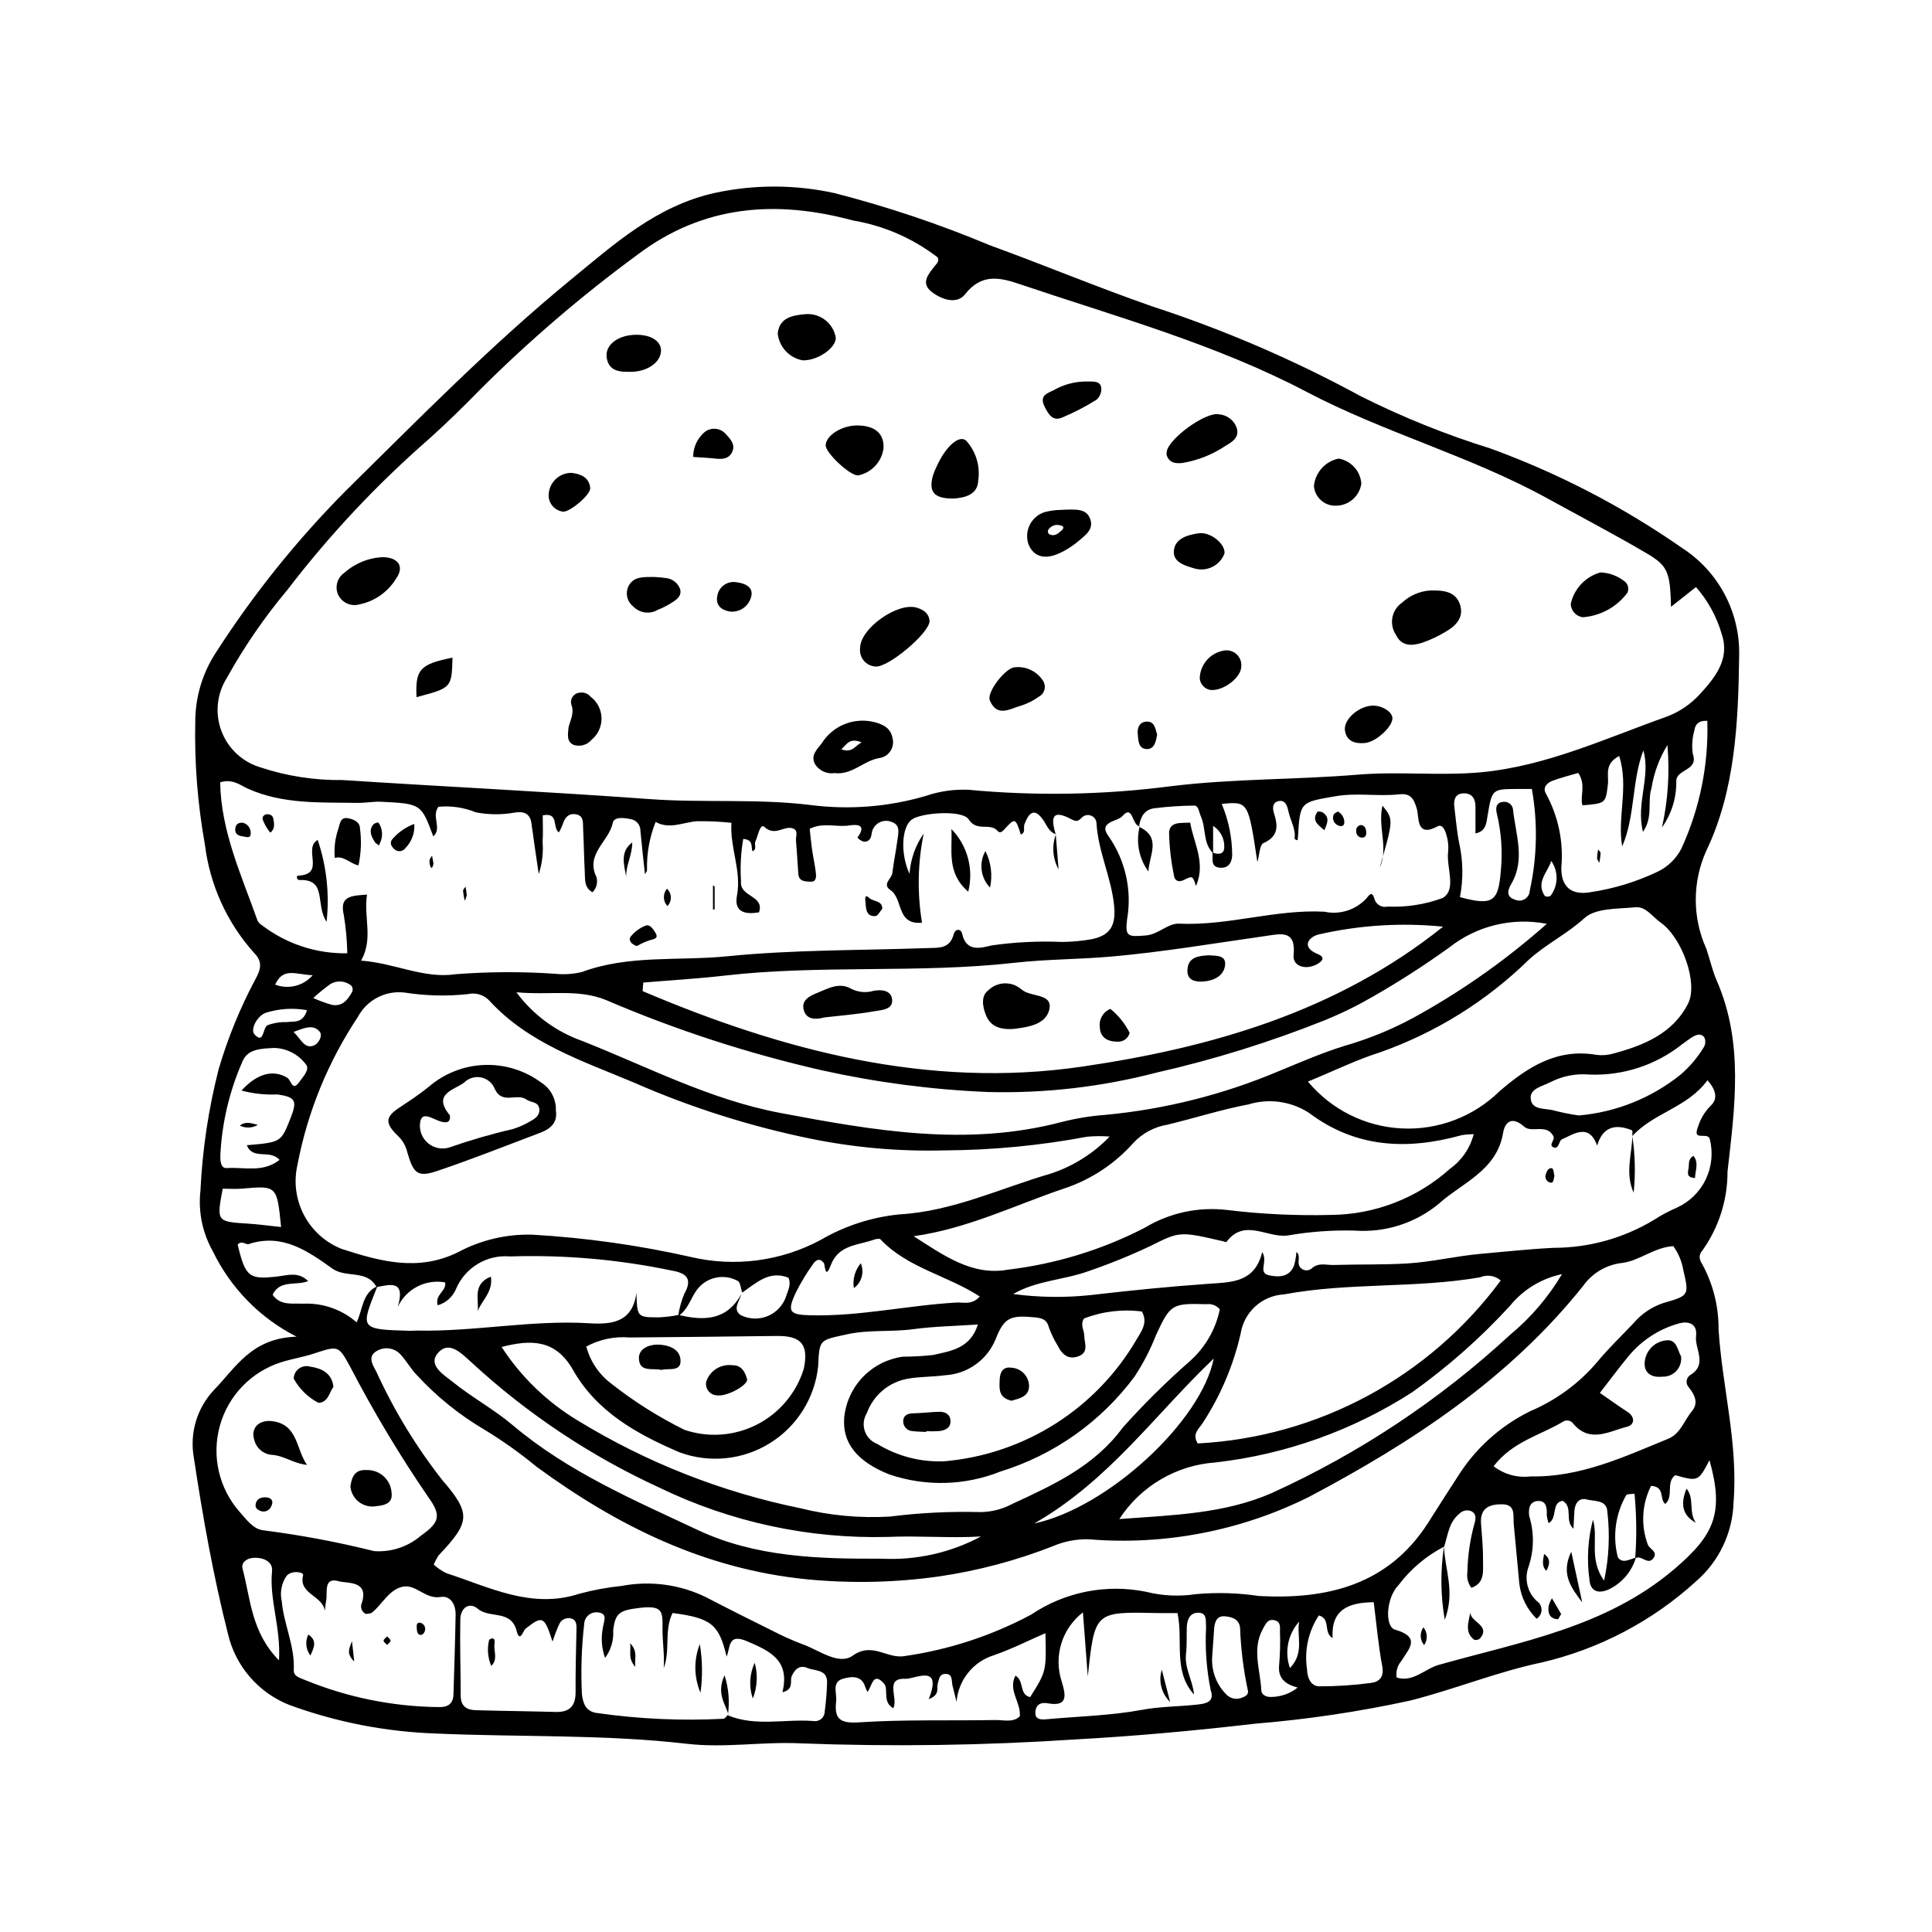 <?xml version="1.0" encoding="UTF-8"?>
<!-- Uploaded to: ICON Repo, www.iconrepo.com, Generator: ICON Repo Mixer Tools -->
<svg fill="#000000" width="800px" height="800px" version="1.1" viewBox="144 144 512 512" xmlns="http://www.w3.org/2000/svg">
 <g>
  <path d="m222.59 498.23c-9.668-4.91-17.457-12.852-22.176-22.613-2.769-4.879-3.922-10.512-3.293-16.086 0.516-10.887 2.137-21.691 4.84-32.25 2.422-8.227 5.676-16.188 9.715-23.754 1.406-2.559 2.07-4.606-0.41-7.078v-0.004c-7.137-7.988-11.66-17.969-12.961-28.602-1.938-10.762-2.797-21.691-2.559-32.621 0.012-6.523 1.926-12.898 5.504-18.348 9.934-15.449 21.465-29.809 34.41-42.84 19.387-19.125 38.477-38.57 59.555-55.867 11.617-9.531 22.805-19.672 38.371-23.078 10.418-2.227 21.191-2.195 31.594 0.09 14.008 3.598 27.738 8.207 41.082 13.797 14.422 5.246 28.578 11.168 43.09 16.219h-0.004c19.098 6.234 37.59 14.199 55.242 23.797 11.074 5.559 22.59 10.199 34.426 13.875 18.012 6.559 35.098 15.434 50.82 26.398 9.613 6.223 15.312 16.984 15.059 28.43-0.234 17.719-1.023 35.668-8.684 51.715l-0.004 0.004c-3.75 8.281-3.746 17.773 0.004 26.055 0.949 2.793 1.578 5.746 2.731 8.383 7.25 16.57 4.777 33.703 2.863 50.668h0.004c0.016 7.441-2.289 14.703-6.594 20.777-1.191 1.371-0.902 2.481-0.008 3.906 2.82 5.238 4.273 11.102 4.227 17.051 0.957 15.289 5.219 30.242 3.977 45.789h-0.004c-0.203 8.059-3.781 15.664-9.859 20.957-11.605 10.598-25.738 18.031-41.047 21.586-11.77 2.477-23.066 7.113-34.805 10.086-13.562 2.953-27.309 5-41.145 6.129-15.832 1.84-31.738 3.301-47.652 4.168-24.215 1.605-48.504 1.953-72.758 1.035-10.008-0.496-19.965 1.289-30.074 0.121-22.031-2.547-44.242-1.746-66.367-2.715l0.004-0.004c-13.32-0.434-26.488-2.988-39.004-7.57-8.18-3.215-14.262-10.238-16.277-18.793-3.891-15.367-6.691-31.055-9.051-46.742-1.176-6.555 0.855-13.281 5.469-18.086 5.68-5.867 9.836-13.613 21.75-13.984zm117.86-11.281c-0.426 1.848-2.394 3.891-0.234 5.527 2.203 1.129 4.781 1.258 7.082 0.355 2.301-0.902 4.106-2.746 4.957-5.066 0.449-1.609 1.508-3.141 0.707-5.16-5.106-2.031-8.559 1.402-12.277 3.953-0.375-1.066-0.445-2.738-1.172-3.102-3.953-2.172-8.914-0.852-11.262 2.996-1.402 2.195-2.164 4.828-4.531 6.328h-0.004c0.301-2.043 0.855-4.043 1.652-5.949 2.195-3.852 0.574-5.398-3.059-6.062v0.004c-14.176-2.992-28.664-4.269-43.145-3.805-6.098-0.531-11.852 2.906-14.273 8.531-0.871 2.144-2.676 3.773-4.898 4.422-0.824-2.949 2.445-3.762 1.957-6.078h-0.004c-5.168-0.926-10.312 1.742-12.535 6.504 2.129-7.262-2.004-5.918-5.617-5.254-2.555-4.742-8.066-2.309-11.703-4.902-6.547-4.668-13.281-9.453-22.25-6.481-0.594 0.195-1.883-1.102-2.859 0.133 2.082 8.641 3.027 9.316 10.645 8.426 2.59-0.305 5.406-1.344 8.043 1.234-3.25 1.301-7.535-0.445-9.422 3.637 2.09 2.973 5.32 2.199 8.117 2.352h0.004c5.176-0.234 10.246 1.539 14.148 4.949 1.633-3.406 1.477-7.859 5.492-9.57-4.477 11.289-4.926 11.438 8.656 11.805 0.586 0.016 1.18-0.074 1.766-0.062 15.289 0.34 30.426-2.867 45.746-1.934 5.898 0.359 11.453-0.184 12.484-8.082 0.191 6.449 0.191 6.5 5.871 6.516h-0.004c1.781-0.074 3.555-0.289 5.301-0.645 6.691 1.617 12.801 1.5 16.621-5.519zm-3.594 111.62c7.383 3.062 15.121 0.938 22.676 1.516h0.004c0.738 0.137 1.5-0.062 2.082-0.539 0.582-0.477 0.922-1.184 0.934-1.938 0.355-2.629 0.57-5.281 0.637-7.934-0.062-3.348-3.332-2.824-5.289-3.668-1.91-0.824-3.297 0.32-4.098 2.227-0.539 1.285 0.707 3.434-2.453 4.231 2.07-8.477-3.262-10.91-9.387-13.523-5.152-2.199-4.363 1.695-5.41 4.07-2.012-8.559-4.07-10.207-14.316-11.551-2.301 4.609-0.535 9.855-2.344 14.609 0.246-3.551-0.355-7.023-0.32-10.492 0.047-4.519 0.102-6.219-6.168-5.457-5.16 0.625-6.367 1.289-6.906 5.953v0.004c0.172 2.609-0.59 5.191-2.148 7.289-0.93-2.578-1.125-5.359-0.574-8.043 0.168-1.555 1.5-3.769-1.41-4.035-0.898-0.094-1.797 0.199-2.477 0.801-0.676 0.602-1.066 1.461-1.082 2.363-0.703 6.164-0.902 12.379-0.594 18.574 0.312 2.5 1.074 4.598 4.066 4.949 11.07 1.586 22.266 2.094 33.434 1.516 0.457-0.035 0.867-0.746 1.297-1.145zm189.8-44.68h0.004c-4.707 2.445-8.809 5.91-12.008 10.141-3.348 3.402-3.715 11.031-0.961 11.836 6.965 2.039 3.711 5.031 1.629 8.379-1.02 1.195-1.453 2.777-1.184 4.324 4.316 1.367 7.496-2.336 11.121-3.356 21.719-6.121 44.355-9.941 62.508-25.438 10.492-8.957 13.219-14.758 9.266-28.809-2.981 5.66-2.981 5.66-9.078 3.973-2.57 1.922-0.328 5.578-2.629 7.625-1.656-1.258 0.039-4.551-3.773-4.801v-0.004c-2.457 4.879-2.758 10.562-0.828 15.672 0.578 1.176 2.731 1.824 1.402 3.559-1.461 1.918-3.164-1.047-4.777-0.023 0.418-5.703 0.355-11.43-0.18-17.121-1.109 0.16-1.895 0.031-2.184 0.352l-0.004 0.004c-2.879 4.992-3.684 10.922-2.234 16.5 1.246 1.832 3.16 0.457 4.781 0.094-1.098 3.723-3.742 6.797-7.258 8.445-3.043 1.324-4.871 0.164-5.055-2.648-0.73-5.297-0.414-10.688 0.93-15.863 1.52 4.832-1.207 10.316 2.961 16.156 1.293-6.019 1.582-12.211 0.852-18.324-0.164-3.137-3.402-2.637-5.391-3.18-2.09-0.574-3.191 0.977-3.332 3.055-0.098 1.449-0.148 2.898-0.238 4.695-2.484-2.215 0.031-5.672-2.891-7.41-3.082 0.496-1.25 4.606-3.703 5.922l0.004 0.004c-0.246-0.672-0.41-1.371-0.496-2.078 0.086-1.898-0.078-3.977-2.441-3.789-1.977 0.156-2.496 1.824-2.211 3.988 1.363 4.406 1.297 9.133-0.195 13.496-1.141 3.156-0.297 6.688 2.148 8.984 0.812 0.512 1.305 1.402 1.309 2.363 0 0.957-0.484 1.852-1.293 2.371-2.531-2.461-4.148-5.715-4.582-9.223-0.504-5.293-1-10.59-1.488-15.883-0.203-2.223 0.617-5.152-3.023-5.223-3.269-0.062-5.922 0.898-5.652 5.004 0.211 3.231 0.582 6.469 0.531 9.695-0.043 2.809 0.652 6.141-3.082 7.426l0.004 0.004c-0.91-1.195-1.293-2.711-1.059-4.195 0.09-4.434 0.746-8.836 1.949-13.105 0.293-1.102 0.418-2.363-0.934-3.016h-0.004c-1.129-0.445-2.422-0.141-3.231 0.77-2.746 2.246-2.945 5.676-3.965 8.723zm-61.168-183.77c-2.773-2.711-1.812-6.668-3.273-9.836-0.48-1.043-0.555-2.789-1.719-2.793h0.004c-3.512 0.027-7.019 0.262-10.508 0.699-2.797 0.316-3.785 2.422-4.148 4.926l0.203-0.164c-2.129-0.109-1.73-5.992-4.652-2.629-1.227 1.41-6.481 1.422-3.648 5.242l-0.004-0.004c4.523 6.441 6.297 14.422 4.93 22.176-0.504 4.441 0.156 4.59 5 4.168 3.359-0.289 5.848-3.266 8.797-3.125 12.977 0.613 25.473-3.844 38.477-3.172 4.129 0.902 8.426-0.48 11.254-3.621 1.094-1.559 1.594-1.305 2.051 0.258 0.43 1.5 1.973 2.387 3.484 2.004 4.973 0.223 9.941-0.551 14.609-2.281 3.836-2.32 0.793-8.234 1.449-12.52 0.105-1.473-0.074-2.953-0.535-4.352-0.281-1.086-1.051-2.766-2.254-2.117-5.801 3.113-4.871-2.367-5.527-4.625-0.793-2.731-1.676-4.18-4.684-3.852-5.586 0.613-11.188-0.469-16.82 0.5-9.398 1.613-9.449 1.414-9.996 10.77-0.055 0.934-0.074 1.184-0.914 0.5 0.414-2.551-1.137-4.883-1.672-7.469-0.316-1.523-0.941-3.012-2.836-2.422-1.348 0.422-1.328 1.906-0.969 3.023 1.098 3.41 1.328 6.199-2.769 8.035-1.004 0.449-1.035 3.078-1.605 5.008-2.41-16.082-2.41-16.082-9.453-15.402h0.004c1.816 4.289 2.758 8.895 2.777 13.551-0.07 1.969-0.938 3.516-3.18 3.359-2.715-0.191-1.844-2.438-2.055-4.027 1.57 0.617 3.148 0.512 3.137-1.449l-0.004 0.004c0.082-2.262-1.039-4.394-2.949-5.613zm111.08 74.953 0.012 0.012c-0.02-0.535 0.121-1.465-0.078-1.547-4.422-1.785-7.762-0.953-9.238 4.047-2.168-5.938-6.012-3.156-9.391-1.617-0.715 0.324-0.738 2.586-2.086 2.121-1.621-0.559 0.402-1.973-0.109-2.965-1.785-3.461-5.769-0.781-7.75-2.543-3.254-2.894-5.109-1.25-5.586 1.641-1.66 10.012-10.934 13.262-17.102 18.832v0.004c-6.211 5.102-14.141 7.629-22.156 7.066-5.887-0.164-11.777 0.258-17.582 1.254-5.477 0.945-11.66-4.734-16.484 1.762-0.07 0.094-0.531-0.105-0.812-0.172-11.59-2.684-11.57-2.648-19.336 1.23h0.004c-5.324 2.523-10.785 4.742-16.359 6.648-6.551 2.391-13.824 2.484-20.004 6.086 6.793 0.906 13.672 1 20.488 0.281 10.512-1.219 21.055-2.289 31.613-3.016 6.059-0.414 11.957-0.445 13.887-8.375 1.66 2.606-1.328 5.469 1.859 6.156 2.512 0.543 5.492 0.527 6.644-2.781h-0.004c0.289-1.117 0.48-2.258 0.57-3.41 1.281 1.07 0.09 2.703 0.836 3.836 0.309 0.516 0.824 0.879 1.414 0.996 0.59 0.117 1.203-0.023 1.688-0.383 1.969-1.789 3.785-0.938 5.992-1.004 6.481-0.203 12.992-0.02 19.469-0.406 6.496-0.391 12.848-1.957 19.375-2.539 6.441-0.57 12.867-1.27 19.363-1.598h-0.004c9.352 0 18.527-2.543 26.543-7.359 1.961-1.277 4.031-2.383 6.184-3.305 3.336-1.527 6.031-4.176 7.621-7.488 1.586-3.309 1.965-7.07 1.07-10.629-0.461-2.062-4.609 0.645-3.227-2.977 0.641-2.246 1.844-4.293 3.492-5.949 1.902-1.711 1.426-4.144-0.898-6.703-5.262 7.25-14.273 8.602-19.914 14.797zm-152.74-79.988c-1.852-0.605-2.348-2.281-3.332-3.723-2.09-3.066-3.688-2.578-5.035 1.18-0.297 0.828 0.426 2.066-0.93 2.629-1.414-4.422-1.516-4.516-4.371-1.383-0.77 0.844-1.246 1.027-1.836 0.367-1.984-2.223-5.441 0.391-7.613-3.008-1.652-2.586-12.543-1.797-15.09 0.047-2.68 1.941-3.07 9.062-0.59 14.375 0.262-3.828 1.559-7.512 3.754-10.66-1.586 7.777-1.738 15.785-0.441 23.617-6.871 0.648-4.926-6.312-8.359-8.637-2.32-1.57 0.32-3.008 0.496-4.531 0.344-2.918 0.965-5.801 1.34-8.715 0.219-1.688 0.832-3.832-1.203-4.68v0.004c-0.938-0.492-2.039-0.574-3.043-0.23-1.004 0.344-1.82 1.086-2.262 2.051-0.395 0.766-0.262 1.852-0.75 2.519-1.336 1.828-3.406-0.258-3.305-0.395 2.414-3.273 0.105-3.519-2.137-3.168-3.457 0.539-7.09-0.895-10.539 0.91 0.199 1.809 0.344 3.547 0.594 5.273 0.297 2.051 0.742 4.078 1.004 6.133 0.141 1.113 0.285 2.656-1.34 2.59-1.262-0.051-3.125 0.074-3.273-2.062-0.207-2.949-0.375-5.902-0.621-8.848-0.094-1.094 0.688-2.59-0.754-3.168-2.359-0.949-4.75 2.234-7.617-0.422-1.145-1.059-1.695 2.371-2.394 3.863-0.395 0.844 0.559 2.066-0.793 2.57-0.375-1.199 0.309-3.055-2.418-3.254l-0.004-0.012c-0.645 3.711-0.84 7.484-0.59 11.242-0.457 4.195 6.336 3.703 4.758 8.23-3.426 0.551-6.691 0.148-5.832-4.438 1.25-6.676-1.926-12.773-1.465-19.301-3.016-0.316-6.051-0.457-9.086-0.418-3.676 0.25-7.285 2.258-11.004 0.191-1.621 4.051-2.398 8.391-2.281 12.754-0.02 0.34-0.32 0.668-0.543 1.102-0.418-3.922-0.863-7.695-1.207-11.477v0.004c0.043-1.535-1.047-2.867-2.559-3.125-1.746-0.344-4.418-0.742-4.773 1.012-0.992 4.906-7.269 8.152-4.352 14.266 0.461 1.441 0.074 3.023-1.004 4.09-2.269-1.207-1.953-3.434-2.059-5.414-0.207-3.844-0.246-7.695-0.438-11.539-0.07-1.398 0.215-3.184-1.664-3.641-2.152-0.523-3.207 0.816-3.785 2.723-0.27 0.695-0.594 1.371-0.973 2.016-1.809-1.223 0.121-5.398-4.281-4.512 0 2.43 0.129 4.754-0.035 7.059v0.004c0.227 2.871-0.121 5.762-1.023 8.496-0.707-4.879-1.363-9.156-1.934-13.445-0.375-2.805-2.238-3.215-4.496-2.848v0.004c-3.383 0.605-6.848 0.582-10.223-0.07-3.144-1.293-6.559-1.797-9.941-1.473-1.926 2.695 1.062 5.644-1.348 7.856-3.207-8.621-3.207-8.66-13.801-9.191-2.051-0.102-4.129 0.332-6.188 0.297-9.848-0.164-19.789 0.43-29.137-3.758-2.09-0.938-4.019-2.688-7.356-1.688 0.211 12.945 5.633 24.633 9.887 36.605v0.004c0.262 0.539 0.68 0.988 1.203 1.281 6.481 4.953 14.445 7.566 22.598 7.418-0.062-3.367-0.367-6.727-0.91-10.051-1.219-5.16 1.871-5.18 6.137-5.508-0.945 6 1.738 11.617-1.562 17.504 8.879 0.641 16.648 4.859 24.984 3.606 8.793-0.684 17.629-0.727 26.43-0.121 2.359 0.242 4.738 0.09 7.047-0.453 12.508-4.641 25.723-2.894 38.555-4.184 17.551-1.766 35.305-1.535 52.969-2.172 2.91-0.105 6.031 0.328 7.055-3.68 0.355-1.395 1.891-1.676 2.258-0.051 1.148 5.055 5.285 3.582 7.852 3.016h0.004c6.133-0.871 12.336-1.176 18.527-0.914 2.664-0.02 5.32-0.262 7.945-0.727 4.785-1.004 6.414-3.477 5.945-8.691-0.68-7.543-4.273-14.473-4.695-22.125-0.074-0.93-0.711-1.719-1.602-1.988-0.891-0.273-1.855 0.027-2.438 0.754-1.027 0.957-1.465 0.863-2.762 0.184-5.488-2.887-5.109 0.367-3.992 4.137zm163.01-60.277c-0.238-9.195-0.793-10.855-6.535-14.219-8.645-5.066-17.531-9.723-26.309-14.551-20.391-11.215-43.043-17.316-63.75-28.199-24.047-12.641-50.457-19.906-76.176-28.594-5.199-1.758-9.992-2.766-14.285 2.711-2.199 2.809-6.227 1.461-8.879-0.609-3.019-2.359-0.84-4.691 0.793-6.828 0.496-0.648 1.293-1.188 0.785-2.312v-0.004c-6.562-5.047-14.266-8.406-22.43-9.773-20.309-5.484-39.641-4.172-57.188 9.125l0.004-0.004c-14.777 10.855-28.715 22.809-41.695 35.758-4.332 4.449-8.793 8.789-13.402 12.949v-0.004c-13.84 12.062-26.434 25.477-37.594 40.047-6.086 7.254-11.465 15.074-16.059 23.352-2.656 4.207-3.188 9.414-1.438 14.074 1.75 4.656 5.582 8.223 10.352 9.637 7.012 2.32 14.359 3.453 21.742 3.356 27.137 1.766 54.305 3.07 81.426 5.051 14.148 1.035 28.332-0.172 42.473 1.551 10.305 1.344 20.773 0.523 30.742-2.418 3.613-1.227 7.426-1.77 11.238-1.605 17.898 1.684 35.926 1.363 53.75-0.961 16.465-2.008 33.016-1.684 49.496-3.051 10.871-0.902 21.938 0.387 32.789-0.648 17.219-1.645 32.945-9.031 49.059-14.734l-0.004-0.004c3.34-1.262 6.332-3.297 8.734-5.934 3.988-4.352 8.016-9.266 5.828-15.816-1.324-4.648-3.668-8.945-6.852-12.578zm-148.77 140.39c-1.992-0.156-3.996-0.141-5.984 0.043-12.488 2.352-25.168 3.562-37.875 3.625-11.812 0.312-23.621-0.719-35.203-3.066-16.219-3.305-32.039-8.328-47.195-14.988-13.57-5.707-27.766-10.324-38.141-21.645-1.453-1.547-3.617-2.199-5.684-1.711-5.602 0.594-11.258 0.449-16.82-0.422-5.043-0.59-9.93 1.973-12.316 6.449-7.898 11.852-13.34 25.168-16.008 39.16-1.047 4.508-0.445 9.242 1.707 13.34 2.148 4.102 5.695 7.293 10 8.996 10.25 3.309 20.281 6.094 30.879 0.844 6.039-3.219 12.809-4.812 19.645-4.621 14.16 0.816 28.23 2.797 42.066 5.922 11.613 2.723 23.82 1.117 34.332-4.519 6.406-3.746 13.547-6.059 20.934-6.781 14.121-0.816 26.781-6.953 40.055-10.801v-0.004c5.926-1.953 11.285-5.324 15.609-9.82zm149.37 29.039c-5.137 0.32-8.977 3.926-13.629 4.465v-0.004c-4.141 0.484-7.879 2.703-10.285 6.109-19.629 24.57-45.293 41.426-72.629 55.887-18.082 9.016-38.293 12.898-58.426 11.23-3.246-0.078-6.473 0.551-9.453 1.836-9.625 3.773-19.645 6.445-29.867 7.965-11.699 1.684-23.559 1.953-35.324 0.805-27.113-2.691-50.305-14.184-71.742-29.914h0.004c-4.32-3.559-8.883-6.805-13.66-9.711-6.633-3.894-12.652-8.746-17.867-14.395-1.66-1.637-2.781-3.812-4.379-5.519v-0.004c-1.66-1.852-4.422-2.215-6.504-0.855-2.363 1.473-0.836 3.676 0.102 5.484 4.668 10.203 10.523 19.816 17.453 28.641 7.723 8.941 7.32 11.148-0.992 19.934-0.508 0.77-0.938 1.586-1.289 2.438 1 0.93 2.133 1.699 3.363 2.289 11.414 3.688 22.461 9.57 35.164 5.457 3.711-1.008 7.496-1.707 11.32-2.094 7.598-1.441 15.461-0.375 22.398 3.043 5.746 3 11.551 5.898 17.363 8.773h0.004c2.613 1.371 5.312 2.582 8.074 3.629 4.41 1.547 9.59 5.707 13.344 3.039 5.281-3.754 9.078 0.973 13.793 0.102v0.004c11.715-1.68 23.047-5.394 33.484-10.977 8.934-6.019 19.91-8.199 30.469-6.051 4.324 1.09 8.82 1.297 13.227 0.617 5.555-0.492 11.148-0.328 16.664 0.496 17.957 0.973 34.223-2.828 44.805-19.34 2.555-3.984 5.066-8 7.668-11.957v0.004c4.676-7.621 11.422-13.754 19.453-17.688 6.82-2.894 12.875-7.336 17.684-12.973 3-3.644 6.441-6.93 9.699-10.363h-0.004c2.113-2.488 4.879-4.344 7.984-5.352 6.797-1.945 6.727-2.07 5.168-8.797l0.004-0.004c-0.395-2.258-1.297-4.394-2.641-6.25zm-272.97-69.848-0.164 2.269c37.113 15.77 75.73 25.945 116.33 20.027 34.285-5.004 67.672-14.57 95.801-37.109-11.031-1.109-22.168-0.41-32.973 2.062-2.438 0.562-4.957 3.301-0.168 5.231 1.652 0.668 1.426 1.582 0.152 2.406-3.094 1.992-6.953 0.945-6.629-2.18 0.699-6.754-3.5-5.602-7.125-5.09-13.707 1.941-27.34 4.273-41.172 5.492-8.543 0.754-17.129 0.691-25.613 1.645-25.582 2.871-51.379 0.473-76.949 3.41-7.141 0.82-14.328 1.234-21.492 1.836zm239.45-15.562c-9.109-1.781-18.539 0.5-25.828 6.246-6.469 4.66-13.172 8.98-20.086 12.945-4.094 2.379-8.344 4.477-12.723 6.277-14.547 5.82-29.527 10.492-44.809 13.961-14.602 3.805-29.664 5.535-44.746 5.137-14.742-0.617-29.402-2.535-43.809-5.727-19.621-4.465-38.797-10.703-57.293-18.637-7.5-3.047-14.812-1.238-23.777-2.066 4.41 5.957 10.504 10.457 17.496 12.918 17.281 6.836 33.844 15.551 52.414 19.055 24.777 4.676 49.457 9.031 74.578 2.41v0.004c3.719-0.957 7.519-1.582 11.352-1.875 15.902-1.469 31.48-5.383 46.191-11.602 5.75-2.352 11.418-4.852 17.363-6.68l-0.004-0.004c7.117-2.035 13.961-4.93 20.379-8.613 11.91-6.715 23.074-14.676 33.301-23.75zm-167.79 82.781c7.731 4.918 15.438 10.602 24.934 8.871v0.004c12.652-1.5 24.934-5.254 36.262-11.09 6.594-3.996 14.344-5.656 21.996-4.719 9.098 1.094 18.258 1.527 27.418 1.293 11.629-0.102 22.828-4.438 31.492-12.199 3.117-2.227 5.356-5.481 6.316-9.191-1.078 0-2.152 0.09-3.211 0.262-14.367 3.996-28.059 3.41-40.453-5.93-4.75-3.07-10.617-3.887-16.027-2.231-7.231 1.375-14.285 3.648-21.453 5.367v0.004c-3.465 0.566-6.648 2.266-9.047 4.832-4.938 5.566-11.254 9.73-18.312 12.074-13.059 4.394-25.559 10.645-39.914 12.652zm-109.2 29.355c5.172 7.949 12.082 14.621 20.211 19.504 18.164 11.113 38.125 18.977 58.988 23.234 7.754 1.934 15.754 2.676 23.73 2.203 7.926-1 15.914-1.398 23.898-1.188 2.969-0.012 5.891-0.754 8.508-2.16 10.922-5.066 21.703-9.93 29.309-20.266v-0.004c5.519-6.156 11.398-11.98 17.605-17.441 4.141-3.609 6.984-8.48 8.086-13.859-0.879-1.039-2.231-1.551-3.574-1.359-9.141-0.27-9.547 0.043-13.32 8.156-1.5 3.856-3.402 7.543-5.68 11-8.875 11.977-21.344 20.805-35.586 25.199-9.414 3.75-19.855 4.016-29.449 0.746-8.359-3.324-12.633-8.277-11.898-15.395h0.004c0.465-3.984 2.242-7.695 5.055-10.559 2.809-2.859 6.492-4.703 10.469-5.242 2.656-0.004 5.316-0.152 7.961-0.441 4.734-1.051 9.941-1.754 11.906-8.086-6.055 0.41-11.625 0.496-17.109 1.238-5.863 0.793-11.77 0.07-17.652 1.379-7.176 1.598-7.262 1.211-7.559 8.359-0.863 8.43-5.578 15.98-12.77 20.457-7.195 4.477-16.055 5.375-23.996 2.43-11.277-4.824-21.914-10.715-28.215-21.828-4.606-8.117-11.133-8.098-18.922-6.078zm213.69-70.336c6.184 7.434 15.195 11.941 24.855 12.418 9.656 0.48 19.074-3.109 25.961-9.898 7.43-6.363 15.148-11.363 25.57-9.613 1.473 0.207 2.977 0.105 4.41-0.297 8.16-2.164 15.953-5.336 19.957-13.312 2.715-5.41-1.613-17.477-7.305-21.457-2.098-1.469-3.894-4.293-6.641-4.031-4.652 0.441-10.574 0.172-13.527 2.867-4.613 4.215-10.16 6.867-14.742 11.027-11.215 10.98-24.703 19.367-39.508 24.574-6.133 1.941-11.973 4.82-19.031 7.723zm51.09 52.719c-1.512-1.316-3.644-1.645-5.481-0.844-17.191 2.981-34.758 1.305-52 4.535v-0.004c-5.754 0.332-10.504 4.613-11.426 10.305-1.895 8.359-5.25 16.32-9.906 23.516-0.871 1.59-3.172 2.93-1.488 5.676 31.875-1.668 61.332-17.512 80.301-43.184zm-298.55 71.715c4.504 0.324 8.953-1.145 12.383-4.082 4.867-3.465 5.535-5.266 2.023-10.141-7.633-11.133-14.578-22.719-20.797-34.699-3.094-5.637-3.113-5.551-9.648-3.41-2.793 0.914-5.731 1.375-8.535 2.258-7.957 2.492-14.105 8.852-16.328 16.887-2.223 8.035-0.215 16.648 5.328 22.875 1.773 2 3.539 4.492 6.18 4.793 9.898 1.262 19.711 3.106 29.395 5.519zm188.11-61.645c-1.078 1.738 0.055 3.082 0.066 4.488 0.02 1.938 1.277 4.348-1.34 5.445-2.684 1.125-4.496-0.273-5.672-2.711-0.926-1.496-1.699-3.082-2.309-4.734-0.543-2.191-1.785-2.602-3.773-2.789-6.242-0.598-8.059-0.086-10.27 5.484-1.062 2.769-2.906 5.176-5.301 6.922-2.398 1.746-5.25 2.766-8.211 2.93-3.207 0.457-6.504 0.344-9.691 0.891h-0.004c-5.074 0.82-9.305 4.328-11.047 9.168-0.871 1.414-1.07 3.141-0.539 4.715 0.527 1.57 1.734 2.828 3.285 3.422 5.312 3.25 11.469 4.856 17.691 4.617 21.277-1.812 40.34-13.879 51.078-32.336 1.199-2.051 3.062-4.387 1.387-7.359-5.191-0.68-10.473-0.043-15.355 1.848zm-190.28 78.305c-0.539-0.238-0.961-0.684-1.164-1.238-0.207-0.555-0.18-1.164 0.074-1.699 1.906-6.019-3.922-5.113-6.094-5.734-4.234-1.215-2.906 3.043-3.391 5.316-0.176 0.832-0.207 1.695-0.305 2.547-0.598-4.148-7.106-4.469-5.773-9.488 0.211-0.793-3-1.391-4.379 0.188h-0.004c-1.359 1.973-1.824 4.43-1.277 6.766 0.539 6.129 3.5 11.836 3.176 18.156-0.09 1.785 1.648 2.09 3 2.691v-0.004c11.164 4.574 23.086 7.008 35.148 7.172 2.316 0.109 4.094-0.582 4.176-3.305 0.211-7.055 0.449-14.109 0.57-21.164 0.047-2.664-1.285-5.152-4.031-4.707-4.019 0.648-6.531-3.527-10.062-2.711-3.613 0.832-5.305 4.586-8.035 6.828-0.387 0.32-1.074 0.27-1.629 0.387zm58.387-70.871c1.043 3.922 3.371 7.383 6.613 9.824 6.035 4.75 12.547 8.859 19.43 12.258 6.332 2.137 13.258 1.625 19.207-1.422s10.414-8.363 12.383-14.75c1.344-6.394-0.621-8.789-7.137-8.715-13.008 0.145-26.012 0.316-39.02 0.402v-0.004c-3.981-0.336-7.969 0.5-11.477 2.406zm258.57-19.191c-5.441 1.133-10.328 4.113-13.82 8.441-7.793 8.496-16.461 16.152-25.852 22.84-15.715 10.125-33.547 16.496-52.117 18.621-10.395 0.707-19.852 6.266-25.527 15.008 14.383-1.07 27.812-1.387 40.422-6.902v-0.004c23.148-10.512 44.465-24.664 63.137-41.922 5.477-4.531 10.129-9.973 13.758-16.082zm-153.97 69.523c-8.25 0.496-16.445-0.25-24.617 0.117h0.004c-20.945 0.555-41.715-3.914-60.574-13.039-18.289-8.395-35.133-19.629-49.918-33.281-2.758-2.508-5.977-5.824-8.887-2.332-2.664 3.195 1.777 5.785 4.047 7.617 5.047 4.074 10.863 7.211 15.809 11.391 14.648 12.391 32.09 19.832 49.125 27.836 15.285 7.184 32.047 7.656 48.629 7.574 9.168 0.477 18.289-1.555 26.383-5.883zm27.012 20.117v-0.004c-2.719 2.094-4.719 4.977-5.727 8.254-1.008 3.281-0.973 6.789 0.098 10.047 1.156 3.793 1.664 6.766-3.746 5.789-2.695-0.484-3.34 1.379-3.223 2.809 0.145 1.801 2.148 1.5 3.609 1.371 8.215-0.738 16.531-0.934 24.602-2.434 4.996-0.93 9.949-0.852 14.902-1.426 2.152-0.25 4.418-0.719 3.359-3.734-1.121-5.496-1.535-11.113-1.234-16.719-0.152-1.664 0.395-3.957-2.231-3.863-2.07 0.074-2.816 1.867-2.883 3.805-0.082 2.367 0.07 4.754-0.207 7.098-0.449 3.836 1.82 7.102 2.121 10.77-5.621-6.211-2.801-14.273-4.383-21.582-2.152 0-3.891 0.031-5.625-0.004-16.309-0.359-16.309-0.363-18.141 16.805zm131.28-222.47c-2.492 0.746-4.773 1.285-6.938 2.129-1.43 0.555-2.598 1.82-1.605 3.43 3.25 5.953 4.656 12.738 4.043 19.492-0.105 5.207 2.75 7.473 7.812 6.547h0.004c6.133-0.922 12.094-2.746 17.695-5.414 2.684-1.285 4.883-3.406 6.266-6.043 4.902-10.629 7.269-22.25 6.914-33.945-2.406-0.102-3.234 1.02-3.441 2.613h-0.004c-0.566 1.988-0.703 4.078-0.398 6.129 1.598 4.543-4.293 3.977-4.387 7.172h-0.004c0.105 4.41-1.223 8.738-3.781 12.336 1.594-7.16 2.078-14.52 1.438-21.828-2.137 3.488-3.57 7.363-4.215 11.402-1.148 3.5 0.508 7.668-2.266 11.605-1.906-7.715 2.125-14.574 0.102-21.586-3.109 8.27-2.117 17.324-5.606 25.445-1.348-7.816 1.828-15.816-0.805-23.961-4.055 2.117-2.691 5.102-2.981 7.516-0.609 5.027-0.543 5.035-6.758 5.555-0.68-2.562 1.039-5.301-1.086-8.594zm-22.445 183.74c2.781 2.152 6.301 3.121 9.797 2.695 13.145 0.277 24.727-5.16 36.473-9.977 3.293-1.352 4.207-4.832 6.266-7.277 1.852-2.203 0.773-4.379-0.832-6.387l-0.004-0.004c-0.41-0.449-0.609-1.055-0.543-1.664s0.391-1.156 0.887-1.512c4.801-2.844 1.195-6.957 1.609-10.402 0.375-3.117-1.863-4.117-4.688-3.277-5.164 1.465-9.762 4.465-13.18 8.602-2.625 3.184-5.086 6.504-7.621 9.77 2.523 1.738 4.848 3.43 7.262 4.984 2.203 1.418 1.879 3.496 0.008 3.961-4.699 1.16-9.773 4.438-14.215-0.66l-0.004-0.004c-0.301-0.492-0.801-0.836-1.367-0.941-0.57-0.109-1.156 0.031-1.617 0.379-5.996 3.559-13.227 5.195-18.23 11.715zm-249.39 46.484c-2.195-6.809-2.633-6.957-7.152-3.438-0.602 0.469-1.52 3.894-2.344 0.66-1.48-5.816-7.16-3.285-10.266-5.906-2.336-1.973-4.625-0.223-4.684 2.75-0.137 6.769 0.098 13.551 0.109 20.324 0.004 2.676 1.57 3.703 3.879 3.773 7.09 0.211 14.184 0.27 21.27 0.469 3.723 0.105 5.32-1.582 5.293-5.297-0.043-5.598 0.133-11.199 0.238-16.797 0.023-1.234-0.105-2.41-1.523-2.711-1.191-0.266-2.414 0.301-2.977 1.383-0.711 1.559-1.328 3.156-1.844 4.789zm90.258 17.672c-0.441-0.371-0.672-0.535-0.867-0.734-1.637-1.684-0.461-4.539-1.484-5.738-3-3.504-3.246 0.688-4.438 2.129l-0.004 0.004c-0.219-0.391-0.402-0.797-0.559-1.219-0.934-3.238-3.609-2.902-5.789-2.328-3.273 0.859-1.715 3.879-1.957 6.004-0.492 4.348 0.695 5.949 5.879 5.609 12.066-0.797 24.211-0.414 36.32-0.625 2.188-0.039 4.648 0.766 6.473-0.984 0.328-3.75-3.207-6.938-1.152-10.785 2.422 1.449 0.895 5.027 3.887 5.695 4.293-6.828 4.301-6.852 4.055-16.953-4.613 2.008-8.98 4.231-13.566 5.82-5.562 1.68-9.527 6.598-9.992 12.395-0.68-2.719-0.879-3.516-1.074-4.312-0.316-1.305 0.164-3.281-2.102-3.086-1.406 0.121-1.488 1.508-1.824 2.641-0.34 1.156 0.73 2.832-2.371 4.035 3.789-9.59-3.754-5.262-6.176-5.387-5.715-0.297-1.727 5.25-3.262 7.82zm22.953-109.14c-8.562-5.586-19.129-7.543-26.301-15.137-0.258-0.273-1.148-0.133-1.656 0.051-4.254 1.547-9.441 1.285-11.535 6.82-1.52 4.016-1.477-0.137-1.82-0.598-1.152-1.535-2.215-0.688-2.836 0.219h0.004c-1.719 2.391-3.246 4.91-4.562 7.543-2.438 5.168-1.734 5.938 3.812 6.078 13.039 0.336 25.77-2.637 38.707-3.371 1.914-0.109 4.109 0.734 6.188-1.605zm127.26-105.84c8.973 2.453 10.168 0.996 10.844-7.043 0.477-5.008 0.125-10.059-1.039-14.957-0.336-1.355-0.457-3.086 1.719-3.25 1.242-0.129 2.363 0.746 2.535 1.984 0.668 6.602 3.352 13.289-0.469 19.781-1.031 1.754-1.348 3.441 1.004 4.156 0.832 0.387 1.797 0.332 2.582-0.141 0.781-0.473 1.277-1.305 1.32-2.219 1.965-8.863 2.156-18.031 0.559-26.969-1.539 0-2.711-0.004-3.887 0-6.676 0.031-6.66 0.035-7.848 7.086-0.324 1.938-0.375 4.106-3.207 4.691 0-2.414-0.004-4.731 0-7.047 0.004-2.023-0.793-3.543-2.969-3.574-2.324-0.031-2.883 1.57-2.629 3.59 0.406 3.219 0.645 6.477 1.297 9.648v0.004c1.031 4.691 1.094 9.543 0.188 14.258zm-322.9 51.266c4.047-4.457 8.309-5.68 12.094-3.418 1.137 0.68 1.309 3.891 3.316 1.02 0.945-1.352 2.875-3.293 1.582-4.633h0.004c-1.992-2.613-5.062-4.184-8.352-4.262-3.305 0.18-7.027 0.184-8.406 3.617v-0.004c-3.434 7.816-5.41 16.188-5.844 24.711-0.031 1.453 0.016 3.625 1.684 3.512 4.594-0.316 9.641 1.297 13.996-2.176-2.547-2.902-7.09 0.148-8.656-3.887 9.047-0.77 9.047-0.77 11.551-7.094 1.875-4.738 1.363-5.652-3.426-6.359l-0.004 0.004c-3.211 0.141-6.43-0.203-9.539-1.031zm354.39 6.598c9.844-0.852 19.219-4.602 26.93-10.781 2.465-2.109 4.574-4.598 6.25-7.379 0.402-0.734 0.461-1.609 0.156-2.391-0.723-1.285-2.012-0.938-3.066-0.328-1.016 0.586-1.922 1.359-2.898 2.019v-0.004c-6.969 5.547-15.707 8.395-24.605 8.02-3.551-0.312-7.117 0.391-10.285 2.023-2.047 1.055-5.316 1.672-5.234 4.144 0.117 3.441 3.898 2.672 6.215 3.375h-0.004c2.156 0.551 4.34 0.988 6.543 1.301zm-54.344 129c-6.727 0.055-11.352 1.965-10.891 9.504-2.574-1.539-0.379-5.09-3.652-6.008-2.789 4.223-3.898 9.332-3.117 14.332 0.012 1.785 0.797 4.449 3.262 4.457 4.609 0.008 9.211-0.297 13.777-0.914 2.059-0.273 3.422-1.559 2.887-4.394-1.031-5.418-1.496-10.945-2.266-16.977zm-89.984-20.867c19.57-4.176 44.359-27.168 47.578-43.703-15.477 14.707-27.742 32.375-47.578 43.703zm-199.57-78.566c-1.105-11.004-1.102-10.98-10.359-10.176-1.703 0.148-3.43 0.02-5.117 0.02-1.641 8.754-1.637 8.727 6.84 9.262 2.613 0.164 5.215 0.531 8.637 0.895zm-0.559 114.84c0.527-8.797-2.602-16.066-1.84-23.645 0.266-2.652-2.519-3.746-5.144-3.504-1.609 0.148-3.098 1.238-2.664 2.863 2.129 8.016 2.297 16.844 9.648 24.281zm247.32-1.164v-0.004c-0.324 3.871 1.109 7.684 3.91 10.379 1.113 1.008 2.719 1.254 4.082 0.625 0.836-0.27 1.762-0.875 1.441-1.902-1.168-5.473-1.859-11.039-2.059-16.633-0.297-2.258-2.129-2.766-3.852-2.969-2.32-0.273-2.883 1.465-3.023 3.363-0.16 2.062-0.293 4.129-0.5 7.137zm22.641 8.371c-3.277-0.859-5.289-2.438-4.91-6.008v-0.004c0.254-2.941 0.328-5.894 0.219-8.848-0.02-1.051 0.277-2.465-1.273-2.934-1.973-0.598-2.543 0.992-3.223 2.199-3.008 5.363-0.703 10.934-0.441 16.406 0.055 1.164 1.484 1.805 2.754 1.664l0.004 0.004c2.504-0.043 4.922-0.914 6.871-2.484zm-262.54-179.51c-3.68-0.672-7.469-0.426-11.031 0.723-2.336 0.957-4.008 4.492-2.891 5.684 2.574 2.75 2.102-1.672 3.461-2.422v-0.004c1.629-0.598 3.356-0.879 5.09-0.824 1.848-0.293 4.242 0.508 5.371-3.156zm1.664-3.227v0.004c1.613 0.727 3.281 1.336 4.988 1.816 2.777 0.5 4.199-1.434 5.356-3.516 0.191-0.527 0.102-1.117-0.242-1.559-1.613-1.359-3.922-1.504-5.691-0.359-1.539 1.121-3.012 2.328-4.41 3.617zm261.27 165.26c-3 3.344-3.938 8.062-2.441 12.301 3.934-4.039 1.719-8.441 2.441-12.301zm66.805-201.59c-0.898 2.969-4.184 5.625-1.691 9.305l-0.004-0.004c0.48 0.238 1.043 0.223 1.504-0.043 2.07-2.719 2.148-6.461 0.191-9.258zm-333.3 45.332c2.051 1.953 2.894 4.617 5.461 3.547 1.055-0.441 2.398-2.492 1.449-3.644-1.637-1.984-3.957-1.043-6.91 0.098zm5.062-15.039c-4.547-0.191-7.816-2.184-9.938 2.488 3.508 1.348 7.481 0.352 9.938-2.488z"/>
  <path d="m523.04 300.48c3.644-0.086 6.703 0.324 7.844 3.652 1.152 3.352-0.918 5.621-3.621 7.195-2.008 1.227-4.144 2.234-6.367 3.008-2.606 0.84-5.445 1.023-6.894-2.004l0.004 0.004c-0.945-1.355-1.309-3.027-1.012-4.652 0.297-1.621 1.227-3.059 2.586-3.988 2.043-1.902 4.68-3.039 7.461-3.215z"/>
  <path d="m365.2 348.88c-2.078 0.316-4.148-0.641-5.25-2.43-1.16-2.262 0.531-3.84 1.812-5.457v-0.004c2.914-4.668 8.496-6.945 13.844-5.648 2.484 0.609 4.519 1.66 4.945 4.387l0.004-0.004c0.281 1.184 0.043 2.43-0.66 3.426-0.699 0.992-1.793 1.637-3.004 1.766-4.094 0.738-7.102 4.504-11.691 3.965zm1.77-6.312c2.926 1.078 3.551-0.93 5.391-1.816-3.129-1.316-3.922 0.402-5.391 1.816z"/>
  <path d="m390.34 308.69c-0.262 3.301-11.098 12.316-14.348 11.945-1.203-0.074-2.32-0.641-3.09-1.57-0.77-0.926-1.117-2.133-0.969-3.324 0-5.207 10.027-12.281 15.07-10.684 1.707 0.535 3.254 1.48 3.336 3.633z"/>
  <path d="m453.14 264.5c0-0.293 0.02-0.59 0.059-0.879 0.719-3.59 10.422-10.539 13.801-9.824 2.129 0.148 3.973 1.523 4.727 3.516 0.812 2.621-1.133 3.762-2.894 4.809-3.445 2.312-7.34 3.871-11.43 4.566-1.789 0.215-3.613 0.039-4.262-2.188z"/>
  <path d="m245.62 291.65c4.008 0.156 5.547 2.523 3.387 5.629-2.148 3.559-5.684 6.059-9.754 6.894-2.383 0.668-4.883-0.582-5.777-2.891-0.723-2.019 0.008-4.277 1.785-5.488 2.859-2.551 6.527-4.016 10.359-4.144z"/>
  <path d="m371.23 256.75c4.695 0.031 7.152 2.207 6.906 6.117-0.496 3.59-3.234 6.461-6.797 7.133-2.273-0.047-8.68-6.113-8.531-8.078 0.195-2.637 4.375-5.199 8.422-5.172z"/>
  <path d="m425.13 279.13c4.18-0.203 6.793-0.34 7.789 2.41 1.004 2.773-1.328 4.336-3.07 5.812-1.562 1.34-3.305 2.457-5.176 3.309-3.953 1.758-6.809 0.797-8.117-2.422v0.004c-0.578-1.688-0.457-3.535 0.336-5.133s2.191-2.812 3.883-3.371c1.422-0.387 2.887-0.594 4.356-0.609zm0.27 5.383c0.629-0.645 0.508-1.074-0.371-1.27-1.133-0.371-2.379 0.023-3.098 0.977-0.211 0.238-0.289 0.566-0.195 0.871 0.09 0.305 0.332 0.543 0.641 0.621 1.297 0.441 2.164-0.426 3.027-1.199z"/>
  <path d="m396.53 276.12c-5.062-0.008-6.457-1.789-5.301-6.082 0.27-0.836 0.605-1.648 1-2.434 2.359-5.254 5.938-8.477 7.816-6.824 2.598 2.867 3.769 6.75 3.191 10.574-0.129 3.922-3.887 4.621-6.707 4.766z"/>
  <path d="m365.5 233.55c-0.027 2.762-4.902 6.062-8.781 5.945-3.547-0.641-6.246-3.551-6.617-7.137 0.453-4.238 3.988-4.785 7.184-5.09 3.973-0.418 7.578 2.34 8.215 6.281z"/>
  <path d="m568.12 295.7c2.305 0.082 4.523 0.891 6.34 2.305 0.98 0.699 1.324 1.996 0.816 3.09-2.801 3.754-7.086 6.113-11.754 6.477-1.816-0.188-3.211-1.695-3.254-3.519 0.867-4.023 3.887-7.238 7.852-8.352z"/>
  <path d="m420.87 325.69c0.141 1.207-0.48 2.379-1.562 2.938-1.426 1.035-3.008 1.836-4.688 2.367-2.894 0.773-6.32 3.254-8.301-1.352-0.855-1.996 3.453-7.863 6.199-8.75 3.277-0.543 6.543 1.039 8.148 3.953 0.082 0.277 0.148 0.559 0.203 0.844z"/>
  <path d="m504.77 272.16c-0.469 3.297-3.254 5.773-6.586 5.852-3.078 0.176-5.731-2.137-5.981-5.207 0.348-3.598 3-6.547 6.539-7.277 3.297 0.555 5.789 3.297 6.027 6.633z"/>
  <path d="m311.47 242.53c-2.988 0.074-6.129 0.016-6.688-3.754-0.48-3.242 2.731-5.758 7.059-6.027 4.348-0.273 7.418 1.508 7.332 4.254-0.09 2.965-3.484 5.402-7.703 5.527z"/>
  <path d="m431.85 245.1c1.992 0.016 3.762-0.191 4 1.715 0.094 1.164-0.355 2.305-1.219 3.086-2.949 1.859-6.051 3.465-9.273 4.801-2.359 0.938-3.457-0.805-4.496-2.875-1.449-2.887 0.395-3.508 2.285-4.375 2.644-1.535 5.644-2.348 8.703-2.352z"/>
  <path d="m317.29 296.9c0.676 0.059 1.852 0.086 3 0.27 1.797 0.105 3.356 1.277 3.957 2.973 0.527 2.039-1.32 3.031-2.805 3.941-1.008 0.598-2.062 1.109-3.152 1.543-2.098 1.227-4.766 0.859-6.457-0.891-1.684-1.301-2.195-3.621-1.219-5.512 1.371-2.477 3.836-2.305 6.676-2.324z"/>
  <path d="m468.5 290.68c-1.184 3.148-4.566 4.883-7.816 4.008-2.398-0.719-5.766-1.555-5.606-4.578 0.184-3.398 3.656-4.352 6.508-4.781 3.254-0.488 7.242 2.902 6.914 5.352z"/>
  <path d="m513 334.2c0.23 2.176-4.215 6.43-7.293 6.707-2.473 0.223-4.832-0.344-5.281-3.309-0.426-2.82 3.402-6.285 7.008-6.582 2.516-0.207 5.379 1.43 5.566 3.184z"/>
  <path d="m294.68 336.7c0.445-1.848 1.543-3.637 0.789-5.809-0.258-0.695-0.191-1.469 0.188-2.109 0.375-0.637 1.02-1.074 1.754-1.184 1.152-0.262 2.356 0.141 3.121 1.047 1.773 1.344 2.832 3.426 2.879 5.652 0.047 2.227-0.926 4.348-2.644 5.766-1.172 1.371-3.055 1.895-4.766 1.332-1.945-0.887-1.484-2.887-1.32-4.695z"/>
  <path d="m465.18 326.87c-1.793-0.051-3.223-1.512-3.234-3.305 0.199-3.648 2.938-6.652 6.551-7.18 1.195-0.176 2.402 0.215 3.273 1.051 0.867 0.836 1.305 2.027 1.18 3.227-0.059 2.809-4.402 6.242-7.769 6.207z"/>
  <path d="m254.38 328.75c-0.34-7.359 0.922-8.738 9.539-10.469-0.215 8.004-0.215 8.004-9.539 10.469z"/>
  <path d="m293.32 279.61c-2.09-0.215-3.734-1.883-3.918-3.977-0.082-1.641 0.512-3.238 1.637-4.434 1.129-1.191 2.691-1.875 4.332-1.891 2.383 0.254 4.777 1.109 5.043 4.043 0.152 1.664-5.098 6.18-7.094 6.258z"/>
  <path d="m327.7 265.1c-0.012-2.57 1.125-5.008 3.102-6.652 1.727-1.309 4.176-1.035 5.57 0.621 1.141 1.234 2.543 2.664 1.719 4.586-0.809 1.891-2.543 2.106-4.418 1.883-1.715-0.203-3.445-0.262-5.973-0.438z"/>
  <path d="m337.27 306.04c-2.133-0.406-3.676-1.668-3.18-4.074 0.164-1.16 0.789-2.203 1.734-2.894 0.949-0.691 2.133-0.977 3.289-0.781 2.012 0.223 4.484 1.121 4.023 3.555h-0.004c-0.52 2.742-3.102 4.59-5.863 4.195z"/>
  <path d="m450.66 338.7c-0.332 1.75-0.688 3.871-2.781 3.809-2.207-0.07-2.219-2.309-2.371-4.016-0.141-1.586 0.434-3.059 2.125-3.238 2.375-0.258 2.527 1.844 3.027 3.445z"/>
  <path d="m239 373.33c-2.238-0.418-3.852-2.648-6.281-1.969-0.234-2.652 0.098-5.32 0.98-7.832 0.406-1.266 0.469-3.148 2.672-2.664 1.488 0.328 2.973 0.953 3.035 2.695h-0.004c0.434 3.258 0.293 6.562-0.402 9.77z"/>
  <path d="m230.54 388.3c-3.082-4.699 0.25-11.371-7.195-11.086-0.711 0.027-0.867-1.137-0.375-1.156 7.508-0.324 1.191-7.129 5.219-9.469 2.367 6.977 3.172 14.391 2.352 21.711z"/>
  <path d="m396.13 363.7c4.273 4.383 5.961 10.672 4.461 16.605-5.887-5.074-4.125-11.156-4.461-16.605z"/>
  <path d="m405.15 369.53c1.496 2.996 1.926 6.414 1.219 9.691-2.512-2.606-3.008-6.551-1.219-9.691z"/>
  <path d="m253.79 362.36c0.176 2.367-0.68 4.699-2.352 6.391-0.332 0.477-0.863 0.777-1.445 0.82-0.578 0.043-1.148-0.176-1.551-0.598-1.031-0.934-1.203-1.953-0.18-2.914 1.516-1.664 3.414-2.934 5.527-3.699z"/>
  <path d="m312.78 394.72c-1.465-0.453-2.356-1.555-1.617-2.535h0.004c1.02-1.27 2.348-2.254 3.856-2.863 1.184-0.492 2.023 0.844 2.609 1.754 0.949 1.473-0.012 1.754-1.336 2.059v0.004c-1.223 0.398-2.402 0.93-3.516 1.582z"/>
  <path d="m311.55 367.25c0.035 3.285-1.691 5.984-1.605 9.105-0.594-3.297-1.668-6.641 1.605-9.105z"/>
  <path d="m377.81 384.84c-0.66 0.758-1.164 1.867-1.758 1.922-2.402 0.215-2.566-1.746-2.656-3.426-0.02-0.395-0.527-2.805 0.977-1.355 1.027 0.992 3.481 0.602 3.438 2.859z"/>
  <path d="m208.43 362.04c1.344 0.395 2.191 1.719 1.988 3.106-0.137 1.121-1.27 0.598-2.035 0.508-1.309-0.152-2.242-0.684-2.016-2.195 0.145-0.961 0.734-1.527 2.062-1.418z"/>
  <path d="m333.39 378.93v6.07l-0.445 0.039v-6.414z"/>
  <path d="m244.4 368.06c-0.637-0.527-0.91-0.664-1.043-0.883-0.918-1.484-1.75-3.027-0.43-4.676 0.273-0.34 1.254-0.637 1.387-0.484 0.961 1.406 1.195 3.184 0.633 4.789-0.145 0.434-0.328 0.855-0.547 1.254z"/>
  <path d="m423.79 365.17 0.742 9.223c-1.559-2.844-1.82-6.223-0.719-9.27 0.023-0.039-0.023 0.047-0.023 0.047z"/>
  <path d="m214.41 359.82c1.031-0.141 1.832 0.176 2.008 1.094 0.25 1.309 0.547 2.715-0.77 3.742-0.543-0.625-1.008-1.312-1.387-2.047-0.34-0.906-1.402-2.031 0.148-2.789z"/>
  <path d="m258.88 372.86c-0.25 1.27-0.598 1.398-0.863 0.652-0.18-0.535-0.23-1.109-0.148-1.668 0.055-0.379 0.414-0.715 0.637-1.07z"/>
  <path d="m320.87 384.12c-1.203-1.277-1.254-3.258-0.113-4.594 0.633 0.59 1 1.406 1.023 2.273 0.02 0.863-0.305 1.699-0.91 2.32z"/>
  <path d="m267.16 382.71c-0.215-0.863-0.363-1.742-0.445-2.629-0.008-0.367 0.422-0.742 0.652-1.113h-0.004c0.16 0.762 0.266 1.531 0.328 2.305-0.102 0.504-0.281 0.988-0.531 1.438z"/>
  <path d="m291.31 438.29c0.504 3.227-1.434 4.879-4.117 5.894-9.09 3.438-18.133 7.027-27.336 10.133-5.082 1.715-6.273 0.801-7.906-4.914-0.379-1.66-1.234-3.176-2.469-4.352-3.461-3.32-3.426-5.004 0.199-7.418 2.695-1.797 5.379-3.531 7.906-5.59 4.098-3.547 9.277-5.598 14.691-5.816 5.414-0.215 10.742 1.418 15.105 4.633 2.547 1.594 4.043 4.43 3.926 7.43zm-28.102 1.254c0.285 1.902-0.746 2.562-4.09 1.008-2.074-0.965-3.516-1.285-3.793 1.039-0.258 2.016 0.527 4.027 2.078 5.344 1.555 1.316 3.664 1.758 5.613 1.176 5.527-1.938 11.16-3.574 16.867-4.894 1.676-0.508 3.277-1.227 4.773-2.137 1.305-0.699 2.559-1.668 2.238-3.394-0.332-1.797-2.273-1.48-3.324-2.266-2.527-1.887-6.453 1.414-8.43-2.805-0.602-1.566-1.953-2.723-3.594-3.07-1.641-0.352-3.348 0.152-4.539 1.336-2.461 1.945-8.598 2.91-3.801 8.664z"/>
  <path d="m412.62 416.68c-4.055 0.297-6.277-1-7.352-3.699-0.871-2.195-1.375-5.066 0.648-6.543 1.957-1.906 4.894-2.379 7.352-1.188 0.52 0.27 1.012 0.594 1.465 0.965 2.34 2.152 8.547 0.883 7.289 5.539-1.09 4.043-6.352 4.512-9.402 4.926z"/>
  <path d="m362.46 413.63c-2.769 0.754-4.883 0.34-5.481-2.051-0.613-2.461 1.426-3.578 3.426-4.379 2.965-1.184 5.941-3.023 9.18-1.164v0.004c1.836 0.938 3.957 1.129 5.93 0.539 2.164-0.406 4.688-0.113 4.906 2.324 0.242 2.707-2.809 2.75-4.602 3.07-4.582 0.824-9.246 1.176-13.359 1.656z"/>
  <path d="m464.27 397.16c2.008 0.148 4.766-0.105 4.379 2.715-0.383 2.793-3.008 4.039-5.777 4.242-2.168 0.16-4.324-0.352-4.195-3.051 0.164-3.457 2.949-3.742 5.594-3.906z"/>
  <path d="m443.37 417.73c-0.371 1.445-1.723 2.422-3.215 2.324-2.613 0.004-4.609-1.066-4.695-3.883v-0.004c-0.273-2.055 0.883-4.031 2.809-4.797 2.137 1.73 3.875 3.898 5.102 6.359z"/>
  <path d="m576.58 445.07c0.754 4.969 0.871 10.012 0.352 15.012-2.301-5.137-0.473-10.082-0.344-14.996z"/>
  <path d="m592.8 450.33c1.492 1.914 0.422 3.856 0.402 5.852-2.723-0.133-1.703-1.883-1.668-2.988 0.035-1.047 0.023-2.281 1.266-2.863z"/>
  <path d="m555.95 455.66c-0.332 0.922-0.105 2.184-1.449 1.637h-0.004c-0.805-0.379-1.168-1.324-0.824-2.148 0.234-0.848 0.789-1.77 1.641-1.539 0.398 0.109 0.469 1.453 0.637 2.051z"/>
  <path d="m460.95 378.8c-0.871-2.742-0.879-2.75-3.262-1.578-1.324 0.652-2.359 0.203-2.566-1.125h-0.004c-0.758-3.707-1.195-7.477-1.301-11.262 0.066-3.223 3.117-2.668 5.59-2.832 0.953 5.481 4.199 10.691 1.543 16.797z"/>
  <path d="m509.62 373.98c2.453-5.254-0.594-10.852 0.754-16.477 2.941 3.656 2.941 3.656-0.754 16.477z"/>
  <path d="m445.85 363.11c6.144 2.809 2.609 7.703 2.496 11.852-2.531-3.457-3.375-7.871-2.297-12.02z"/>
  <path d="m504.74 362.64c0.957 0.188 1.246 0.918 1.32 1.742 0.078 0.859-0.172 1.68-1.207 1.594-0.852-0.086-1.488-0.824-1.445-1.68-0.066-0.402 0.039-0.812 0.297-1.129 0.254-0.316 0.629-0.508 1.035-0.527z"/>
  <path d="m494.96 364.03c-1.461-1.363-3.512-2.461-1.824-4.883 0.133-0.191 1.094-0.059 1.473 0.207 1.941 1.355 1.051 3.004 0.352 4.676z"/>
  <path d="m498.55 359.06c1.027 0.547 1.68 1.602 1.711 2.766 0.051 1.238-0.977 1.273-1.73 0.875h-0.004c-0.516-0.23-0.922-0.66-1.125-1.191s-0.188-1.121 0.047-1.641c0.145-0.363 0.734-0.551 1.102-0.809z"/>
  <path d="m526.7 553.96c0.16 5.938 3.019 11.793 0.18 19.305v-0.004c-1.117-6.398-1.188-12.934-0.211-19.355z"/>
  <path d="m560.4 555.23c1.145 5.293 2.023 9.363 2.906 13.434-2.731-3.727-5.836-7.387-2.906-13.434z"/>
  <path d="m590.95 538.5c2.176 2.656 0.469 6.262 2.477 9.055-3.832-2.074-4.027-5.289-2.477-9.055z"/>
  <path d="m533.65 571.32c0.023 2.598 5.492 3.438 2.57 6.883-0.406 0.367-0.973 0.504-1.504 0.363-2.641-1.93-1.531-4.648-1.066-7.246z"/>
  <path d="m557.72 571.73c-0.383 0.586-0.688 1.402-0.934 1.383-2.184-0.156-2.625-1.688-2.383-3.5v0.004c0.195-0.723 0.492-1.418 0.879-2.059z"/>
  <path d="m553.8 560.29c-1.363-1.355-0.832-2.914-0.598-4.465 1.828 1.273 1.492 2.801 0.598 4.465z"/>
  <path d="m521.22 575.25c1.109 1.355 1.188 3.281 0.191 4.723-1.137-1.348-1.215-3.289-0.191-4.723z"/>
  <path d="m225.36 532.21c-3.711-0.383-6.156-2.531-9.523-2.676h0.004c-2.148-0.246-3.918-1.797-4.445-3.894-1.062-3.211 1.27-5.434 4.684-5.023 6.945 0.836 6.336 7.461 9.281 11.594z"/>
  <path d="m236.86 537.93c0.367-2.539 1.148-4.57 4.363-4.348 3.426-0.086 6.316 2.543 6.543 5.965 0.414 2.918-1.945 3.394-3.984 3.59h0.004c-1.621 0.312-3.301-0.078-4.617-1.066-1.32-0.992-2.16-2.496-2.309-4.141z"/>
  <path d="m232.37 511.5c-1.152 1.602-1.375 4.106-3.957 4.273-2.785-1.441-5.078-3.68-6.582-6.43 0.031-1.059 0.551-2.047 1.41-2.664 0.859-0.621 1.961-0.809 2.977-0.504 2.996 0.441 5.703 1.676 6.152 5.324z"/>
  <path d="m211.83 542.31c0.324-1.172 1.363-1.543 2.609-1.5 1.547 0.051 2.125 1.039 1.484 2.277-0.199 0.566-0.617 1.027-1.16 1.277-0.543 0.254-1.164 0.273-1.727 0.062-0.789-0.336-1.613-0.789-1.207-2.117z"/>
  <path d="m389.45 523.48c-1.168-0.066-2.348-0.062-3.508-0.211h0.004c-0.746 0-1.457-0.32-1.949-0.883-0.492-0.559-0.719-1.305-0.621-2.047 0.133-1.234 1.176-1.773 2.543-1.793 2.336-0.035 4.668-0.359 7.008-0.406 1.609-0.035 2.93 0.688 2.961 2.484 0.031 1.828-1.418 2.418-2.914 2.621-1.172 0.09-2.348 0.098-3.519 0.031z"/>
  <path d="m412.08 515.21c-3.574-0.77-3.242-3.277-3.152-5.629 0.078-2.039 0.961-3.508 3.215-3.109l0.004-0.004c2.484 0.188 4.445 2.199 4.566 4.688 0.055 3.027-2.652 3.449-4.633 4.055z"/>
  <path d="m329.46 579.7c0.707 4.266 0.766 8.613 0.18 12.895-1.754-4.109-1.82-8.742-0.18-12.895z"/>
  <path d="m337.02 598.35c-0.781-2.859-3.234-5.492-1.012-10.379v-0.004c1.105 3.41 1.406 7.031 0.879 10.574-0.016 0.027 0.133-0.191 0.133-0.191z"/>
  <path d="m343.5 594.13c-1.062-3.102-0.879-6.496 0.504-9.469 0.871 3.129 0.695 6.453-0.504 9.469z"/>
  <path d="m311 579.47c2.144 2.332 1.09 3.918 1.359 6.273-2.012-2.344-1.098-3.934-1.359-6.273z"/>
  <path d="m270.59 491.46c0.387-3.129-1.457-7.152 3.504-9.148 0.621 4.074-2.441 6.316-3.504 9.148z"/>
  <path d="m226.27 582.74c-1.234-1.598-1.453-3.754-0.566-5.566 2.512 1.637 1.41 3.582 0.566 5.566z"/>
  <path d="m255.6 574.11c0.793 0.301 1.234 1.152 1.027 1.977-0.191 0.883-0.98 1.531-1.695 0.988-0.477-0.363-0.512-1.48-0.5-2.258 0.012-0.691 0.562-0.926 1.168-0.707z"/>
  <path d="m237.87 584.31c-2.312-2.176-1.156-3.777-0.59-5.371z"/>
  <path d="m246.59 579.92c-0.34-0.375-0.938-0.75-0.938-1.129 0-0.375 0.594-0.754 0.93-1.129 0.332 0.379 0.906 0.754 0.918 1.145 0.012 0.359-0.582 0.742-0.91 1.113z"/>
  <path d="m342.02 509.64c-0.168 1.699-5.527 4.523-8.012 4.144-0.895-0.031-1.73-0.461-2.277-1.168-0.551-0.707-0.758-1.621-0.57-2.496 0.969-2.871 3.812-4.676 6.824-4.328 2.504-0.086 3.477 1.738 4.035 3.848z"/>
  <path d="m319.27 507.04c-2.25-0.551-5.844 0.758-5.953-3.047-0.078-2.676 2.848-3.695 5.016-3.66 2.496 0.039 5.68 0.957 5.992 3.856 0.383 3.504-3.043 2.32-5.055 2.852z"/>
  <path d="m454.1 595.04c-2.289-2.199-3.148-5.504-2.215-8.543z"/>
  <path d="m567.83 372.66c-0.262-0.535-0.594-0.898-0.594-1.266h0.004c0.039-0.77 0.133-1.531 0.277-2.285 0.234 0.336 0.656 0.668 0.66 1.004v-0.004c-0.055 0.859-0.172 1.711-0.348 2.551z"/>
  <path d="m589.5 503.46c0.172 1.391-0.273 2.789-1.223 3.824s-2.305 1.598-3.707 1.547c-2.769 0.305-4.844-0.84-4.727-3.668h0.004c0.172-3.055 2.5-5.555 5.539-5.938 3.012-0.504 3.18 2.688 4.113 4.234z"/>
  <path d="m274.19 585.48c-0.941-2.184-1.137-4.617-0.555-6.922 1.574-1.055 1.516 0.496 1.426 1.027-0.316 1.926 1.008 4.106-0.871 5.894z"/>
  <path d="m372.12 478.78c0.996 2.352 0.234 5.082-1.836 6.582-0.379-2.356 0.293-4.762 1.836-6.582z"/>
  <path d="m207.55 442.3c1.543-1.242 3.109-0.594 4.785-0.215-1.453 0.883-3.258 0.965-4.785 0.215z"/>
 </g>
</svg>